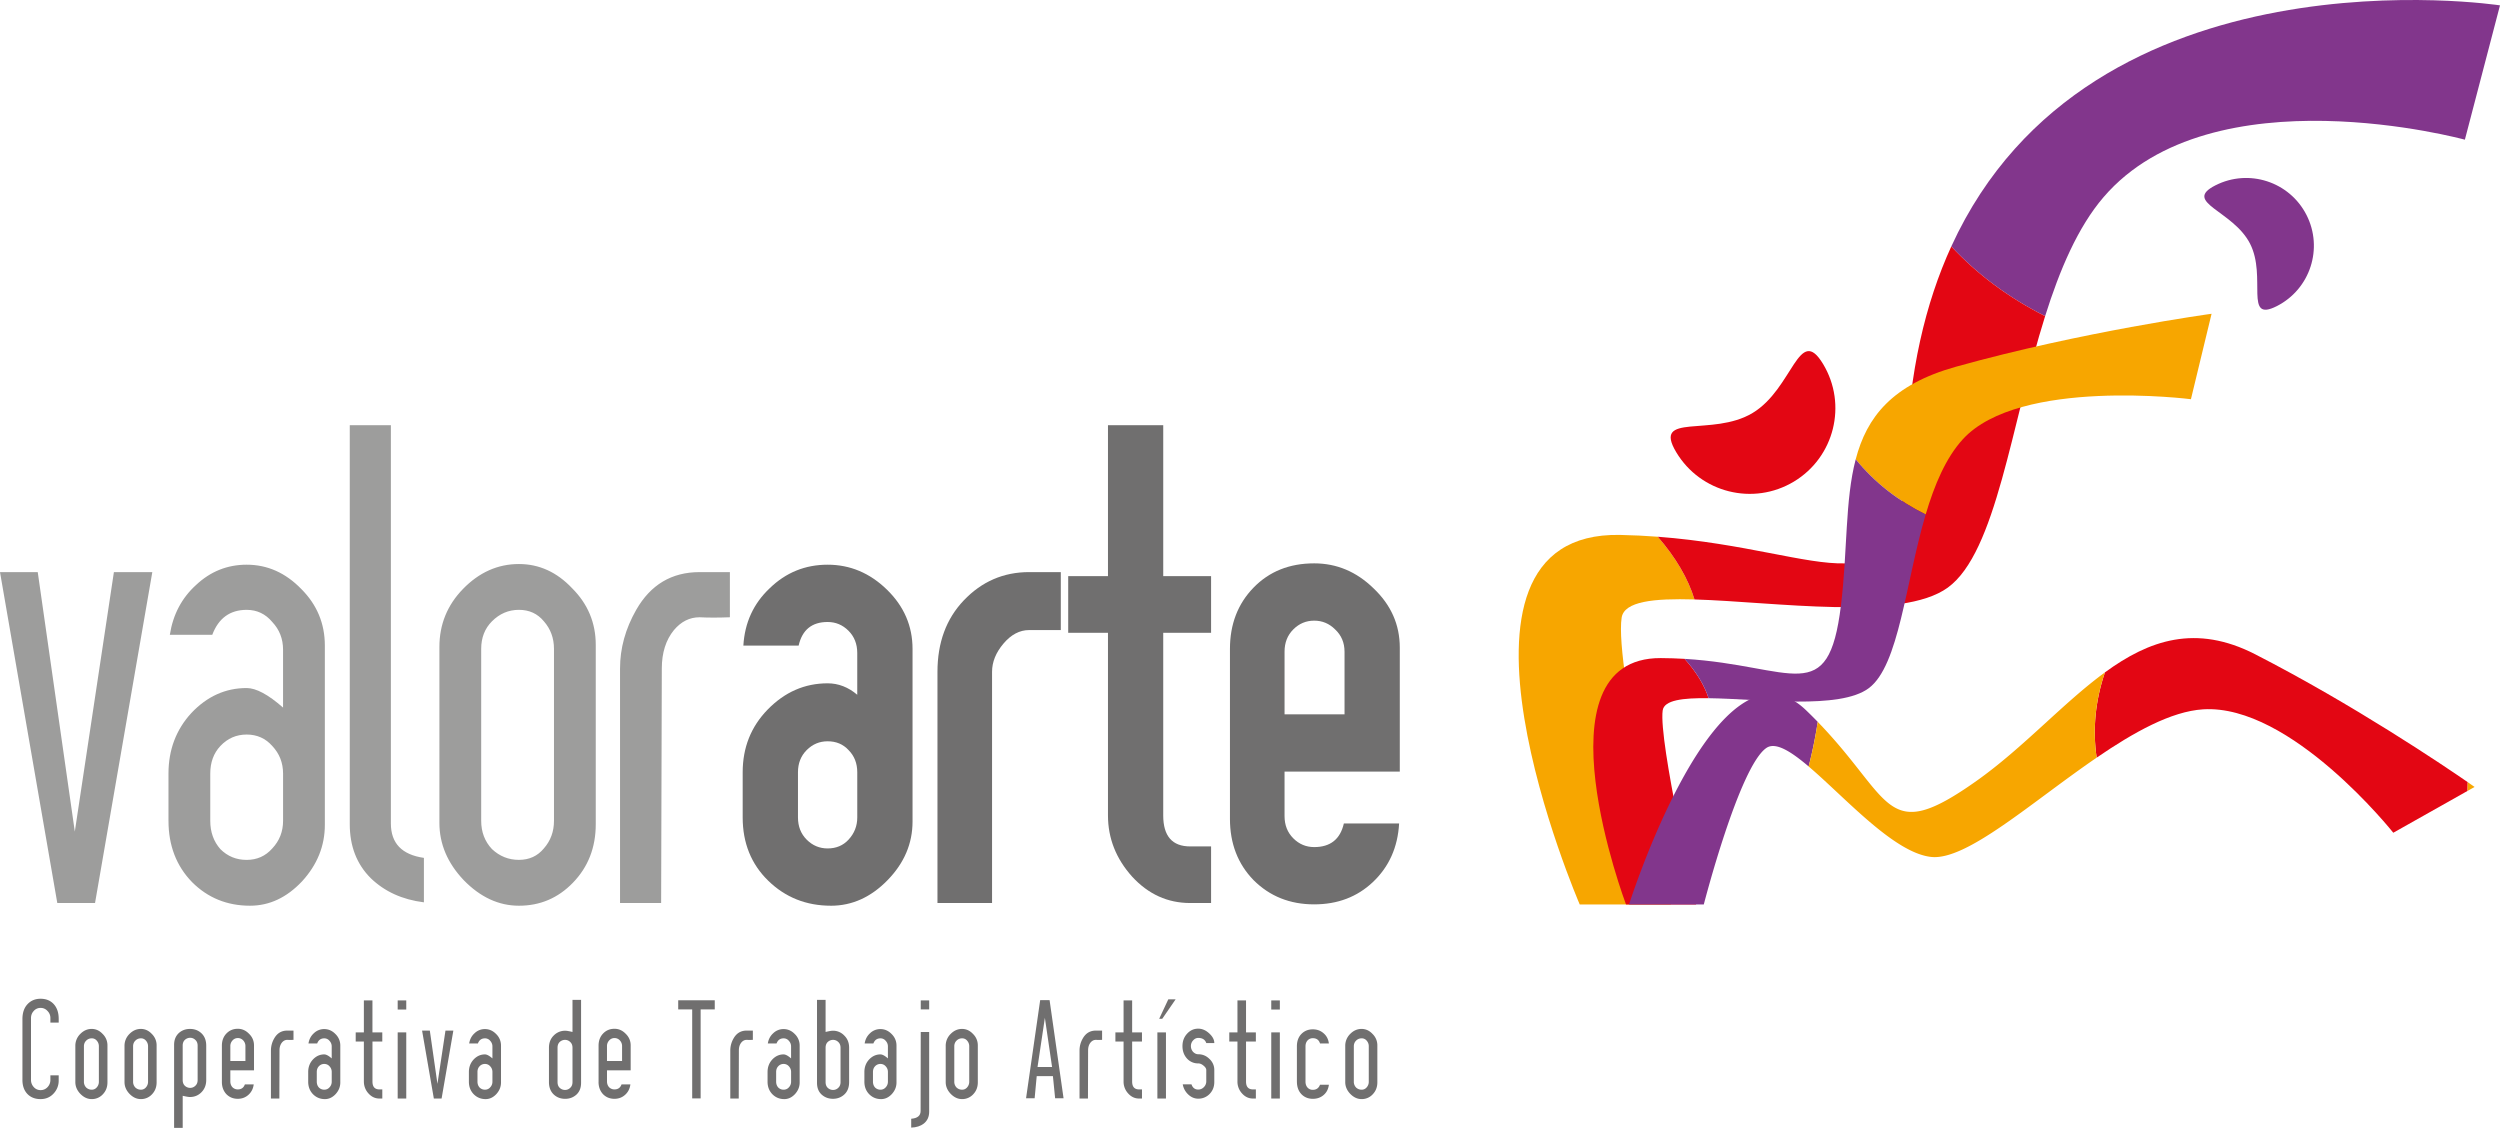 <svg xmlns="http://www.w3.org/2000/svg" viewBox="0 0 7710.04 3478.4"><title>logo_valorarte</title><g id="Layer_2" data-name="Layer 2"><g id="Layer_1-2" data-name="Layer 1"><path d="M2643.82,2381.74q0-41.56-27-68.6-24.93-27-64.41-27-37.44,0-64.45,27t-27,68.6V2521q0,41.58,27,68.59t64.45,27q39.48,0,64.41-27,27-29.06,27-68.59V2381.74Zm-81.07,411.51q-114.32,0-193.31-76.88t-79-195.39V2381.74q0-114.31,76.89-193.3,79-81.06,185-81.07,49.86,0,91.44,35.33V2013.84q0-41.56-27-68.6t-64.41-27q-72.8,0-89.37,72.75H2292.56q6.24-106,81.07-176.68,74.77-72.75,178.75-72.77t182.91,76.91q79,76.93,79,182.92v532.12q0,101.85-76.9,180.81t-174.6,79Z" fill="#706f6f" fill-rule="evenodd"/><path d="M3173.84,1943.15q-43.68,0-79,41.57T3059.51,2072v712.9H2891.16V2072q0-135.11,81.07-220.33,83.11-87.3,201.61-87.3h97.69v178.74Z" fill="#706f6f"/><path d="M3670.58,2784.94q-104,0-178.75-81Q3417,2620.75,3417,2514.76V1951.48H3294.36V1776.9H3417V1311.31h170.44V1776.9H3735v174.58H3587.41v563.28q0,95.61,83.17,95.63H3735v174.55Z" fill="#706f6f"/><path d="M4146.53,2009.68q0-41.57-29.08-68.6-27-27-64.45-27t-64.43,27q-27,27-27,68.6V2203h185V2009.68ZM4053,2789.1q-112.22,0-187.05-74.82-72.75-74.82-72.76-189.12V2001.35q0-114.27,72.76-189.12T4053,1737.38q104,0,182.9,76.91,81.06,76.92,81.08,182.9v382.47H3961.56v137.17q0,41.57,27,68.6t64.43,27q74.84,0,91.48-72.76h170.43q-6.24,110.19-81.06,180.85-72.75,68.59-180.85,68.57Z" fill="#706f6f" fill-rule="evenodd"/><path d="M2157.45,1903.67q-45.7,0-79,39.48-37.38,45.75-37.42,118.49l-2.07,723.3H1912.2v-723.3q0-93.54,49.88-180.85,66.53-116.37,195.37-116.38H2251v139.26q-54,2.07-93.57,0ZM176.69,2784.94,0,1764.41H116.39l114.34,800.23,120.54-800.23H469.74L293.08,2784.94Zm584-519.6q-47.81,0-81.06,35.33-31.21,33.28-31.18,85.23v145.49q0,51.93,31.18,87.3,33.26,33.26,81.06,33.24t79-35.33Q873,2581.23,873,2531.39V2385.9q0-49.92-33.28-85.23-31.16-35.34-79-35.33Zm-241.1,266V2385.9q0-110.19,70.66-187.09,72.75-76.89,170.44-76.88,43.62,0,112.25,60.25V2003.44q0-49.92-33.28-85.22-31.16-37.38-79-37.43-76.93,0-106,76.92H523.78q14.51-93.54,81.07-153.8,66.51-62.36,155.88-62.39,95.58,0,168.34,74.86,72.75,72.72,72.76,174.59v552.87q0,97.72-70.66,174.6-70.7,74.83-160.07,74.81-106,0-178.74-72.72-72.75-74.84-72.73-189.14Zm559.11-1220.08h126.78V2539.68q0,91.49,101.86,106v137.13q-99.83-12.42-164.23-74.79-64.41-64.47-64.41-166.29V1311.31Zm521.69,569.48q-47.82,0-83.15,35.36-33.27,33.27-33.25,85.2v530q0,51.93,33.25,87.3,35.34,33.26,83.15,33.24t76.91-35.33q31.17-35.37,31.18-85.21v-530q0-49.86-31.18-85.2-29.11-35.33-76.91-35.36Zm-245.25,656.84V1995.12q0-103.92,72.72-178.74,74.83-76.94,172.53-76.91,93.54,0,164.19,74.82,72.75,72.74,72.76,174.59v552.89q0,108.11-70.66,180.81-68.61,70.73-166.29,70.67-93.53,0-170.43-79-74.84-79-74.82-176.65Z" fill="#9d9d9c"/><path d="M6832.31,571.68c102.79-52.38,228.57-11.51,280.95,91.28s11.51,228.59-91.28,281-30.35-89.51-82.73-192.3-209.73-127.57-106.94-180Z" fill="#82368c"/><path d="M5622.58,1122.88c75.15,125,34.68,287.34-90.37,362.47s-287.34,34.7-362.48-90.37S5280,1348.81,5405,1273.67s142.42-275.84,217.56-150.79Z" fill="#e30613"/><path d="M5112.67,1655.3q83.74,96.78,113.22,193.43c-125.82-3.7-216.89,5.86-224.7,56.13C4977.88,2055.13,5153,2789.38,5153,2789.38H4871.9s-497.39-1152.27,124.82-1139.67c40.22.8,78.87,2.77,115.95,5.59Z" fill="#f7a600"/><path d="M6487.43,608c-79.52,92.66-135.32,224.14-180.24,367q-168.45-85.17-289.38-214.92C6446.64-176.95,7710,16.53,7710,16.53L7601.7,430.79S6822.75,217.42,6487.43,608Z" fill="#82368c"/><path d="M5112.67,1655.3c536.59,40.86,749.26,260.75,766-247.34,8.59-260.64,59.46-473.76,139.13-647.87Q6138.74,889.83,6307.19,975c-104.85,333.4-150.45,728.79-300.32,837.32-143.14,103.65-530.76,43.78-781,36.4q-29.46-96.64-113.22-193.43Z" fill="#e30613"/><path d="M5195.34,2031.91q54.22,60.43,74,121.35c-79.72-1.08-137.28,5.89-141.61,37.81-13,95.41,103.12,598.31,103.12,598.31H5014.63s-287-761.47,107.21-759.84c25.64.1,50.13,1,73.5,2.37Z" fill="#e30613"/><path d="M6053.37,1354.69c-52.5,57.44-87.55,140.76-114.53,231.91q-129.56-64-215.82-170.06c34.1-130.12,111.95-230.56,309.72-285.73,390.64-108.94,787.78-163.13,787.78-163.13l-63.64,263.45s-529.1-67.23-703.51,123.56Z" fill="#f7a600"/><path d="M5195.34,2031.91c335.92,20.28,443,155.36,482.13-164.43,20.66-168.89,12.29-324,45.55-450.94q86.25,106.05,215.82,170.06c-62.65,211.65-81.88,465.51-175.34,535.66-89.38,67.08-335.59,33.12-494.14,31q-19.81-60.91-74-121.35Z" fill="#82368c"/><path d="M5605.9,2226.21a1381,1381,0,0,1-28,137.55c-56-47.55-102.54-76.26-130.44-57-83.77,57.81-192.93,482.62-192.93,482.62H5024s272.75-861.6,545.91-599q19,18.24,36,35.84Z" fill="#82368c"/><path d="M6955.39,2018c302.79,155.27,578,341,655,394.09l-.51,27.12-228.93,129s-315.7-397.76-586.64-380.61c-98.47,6.25-213.47,70.57-328.19,149q-19.05-131.19,25.54-263c136.49-99.62,280-149.82,463.73-55.63Z" fill="#e30613"/><path d="M7610.39,2412.12,7631.7,2427l-21.82,12.28.51-27.12ZM5605.9,2226.21c233.77,241.31,206.21,382.81,489.6,182.16,144.42-102.25,267.13-240.55,396.16-334.71q-44.59,131.76-25.54,263C6265.21,2474,6065.07,2654.8,5955.75,2642.8c-115.12-12.61-265.58-183.7-377.88-279a1381,1381,0,0,0,28-137.55Z" fill="#f7a600"/><path d="M69.19,3330.29V3142.91q0-29,15.37-45.66,15.8-17.1,40.54-17.08,26.47,0,41.84,17.93,14.09,16.65,14.09,44v11.53H155.41v-13.65a30.18,30.18,0,0,0-9-22.21,27.65,27.65,0,0,0-21.35-9.38,27.2,27.2,0,0,0-20.91,9.38q-8.53,9-8.54,22.21v190.36a31.92,31.92,0,0,0,8.54,22.2,27.21,27.21,0,0,0,20.91,9.39,28.25,28.25,0,0,0,21.35-9,31.56,31.56,0,0,0,9-22.62v-14.07H181v16.2a57.18,57.18,0,0,1-15.8,40.12q-15.79,17.07-40.13,17.09-25.17,0-40.54-15.79-15.36-16.23-15.37-43.55Z" fill="#706f6f"/><path d="M282.73,3202.24a23.36,23.36,0,0,0-17.07,7.26q-6.84,6.84-6.83,17.5v108.85a25.14,25.14,0,0,0,6.83,17.92,24.16,24.16,0,0,0,17.07,6.83,19.48,19.48,0,0,0,15.8-7.25,25.6,25.6,0,0,0,6.4-17.5V3227a25.6,25.6,0,0,0-6.4-17.5,19.43,19.43,0,0,0-15.8-7.26Zm-50.37,134.89V3225.72A50.85,50.85,0,0,1,247.3,3189q15.38-15.78,35.43-15.79,19.22,0,33.72,15.37a48.86,48.86,0,0,1,14.94,35.85V3338q0,22.17-14.51,37.11a45.78,45.78,0,0,1-34.15,14.53q-19.2,0-35-16.23-15.36-16.2-15.37-36.27Z" fill="#706f6f" fill-rule="evenodd"/><path d="M434.38,3202.24a23.36,23.36,0,0,0-17.07,7.26q-6.84,6.84-6.83,17.5v108.85a25.14,25.14,0,0,0,6.83,17.92,24.16,24.16,0,0,0,17.07,6.83,19.51,19.51,0,0,0,15.8-7.25,25.6,25.6,0,0,0,6.4-17.5V3227a25.6,25.6,0,0,0-6.4-17.5,19.46,19.46,0,0,0-15.8-7.26ZM384,3337.13V3225.72A50.85,50.85,0,0,1,399,3189q15.38-15.78,35.43-15.79,19.22,0,33.72,15.37A48.86,48.86,0,0,1,483,3224.44V3338q0,22.17-14.51,37.11a45.78,45.78,0,0,1-34.15,14.53q-19.2,0-35-16.23Q384,3357.2,384,3337.13Z" fill="#706f6f" fill-rule="evenodd"/><path d="M586.45,3200.54a23.94,23.94,0,0,0-16.21,6.4q-6.84,6.39-6.83,17.93v105.85c0,7.69,2.27,13.65,6.83,17.93a23.94,23.94,0,0,0,16.21,6.4,22.42,22.42,0,0,0,15.8-6.4c4.84-4.28,7.25-10.24,7.25-17.93V3224.87q0-11.53-7.25-17.93a22.42,22.42,0,0,0-15.8-6.4Zm-23,178.84v99H536.94V3222.3q0-23,14.94-36.69Q566,3173.22,586,3173.22q20.49,0,34.57,12.81Q636,3200.1,636,3224.87v105.85q0,23.06-14.94,38-14.52,14.52-35.43,14.52-6,0-22.19-3.84Z" fill="#706f6f" fill-rule="evenodd"/><path d="M733.41,3201.39a21.59,21.59,0,0,0-16.22,7.25,25.15,25.15,0,0,0-6.83,17.93v45.67h46.52v-45.67a25.19,25.19,0,0,0-6.83-17.93,22,22,0,0,0-16.64-7.25Zm-49.09,135.3V3224.87q0-22.63,13.65-37.14,14.1-14.94,35.44-14.95,19.64,0,34.57,15.37,15.38,14.94,15.37,35.85v76.84h-73V3335q0,10.68,6.41,17.92a22.6,22.6,0,0,0,16.64,6.83q16.22,0,21.77-15.37h27.3q-2.55,19.65-16.21,32t-32.86,12.37q-21.35,0-35.44-14.51-13.63-14.94-13.65-37.57Z" fill="#706f6f" fill-rule="evenodd"/><path d="M885.9,3206.94q-9.39,0-16.21,8.1c-5.12,6.26-7.69,14.39-7.69,24.33l-.43,148.54h-26V3239.37a73.85,73.85,0,0,1,10.25-37.13q13.63-23.89,40.11-23.89h19.22v28.59q-11.1.42-19.22,0Z" fill="#706f6f"/><path d="M1000,3281.21a22,22,0,0,0-16.65,7.26q-6.4,6.81-6.4,17.49v29.89q0,10.65,6.4,17.92a22.73,22.73,0,0,0,16.65,6.83,20.75,20.75,0,0,0,16.22-7.25,24.65,24.65,0,0,0,6.83-17.5V3306a24.58,24.58,0,0,0-6.83-17.49,20.7,20.7,0,0,0-16.22-7.26Zm-49.51,54.64V3306q0-22.61,14.51-38.42,14.94-15.78,35-15.79,9,0,23,12.39v-36.72a24.65,24.65,0,0,0-6.83-17.5,20.28,20.28,0,0,0-16.22-7.68q-15.79,0-21.77,15.8H951.33q3-19.2,16.65-31.59a45.26,45.26,0,0,1,32-12.8q19.63,0,34.57,15.36a48.86,48.86,0,0,1,14.94,35.86v113.54q0,20-14.51,35.85-14.51,15.38-32.87,15.37-21.76,0-36.71-15-14.94-15.36-14.93-38.83Z" fill="#706f6f" fill-rule="evenodd"/><path d="M1122.19,3335.42V3212.06H1097v-28.17h25.18v-98.6h26.46v98.6H1179v28.17h-30.3v123.36q0,24.32,21.34,24.32h9v28.17h-9q-19.63,0-33.72-15.79a53.44,53.44,0,0,1-14.08-36.7Z" fill="#706f6f"/><path d="M1226.46,3183.89h26.45v204h-26.45v-204Zm0-98.6h26.45v28.17h-26.45v-28.17Z" fill="#706f6f" fill-rule="evenodd"/><polygon points="1337.98 3387.91 1301.69 3178.35 1325.59 3178.35 1349.08 3342.67 1373.83 3178.35 1398.15 3178.35 1361.88 3387.91 1337.98 3387.91 1337.98 3387.91" fill="#706f6f"/><path d="M1495.6,3281.21a22,22,0,0,0-16.65,7.26q-6.42,6.81-6.41,17.49v29.89q0,10.65,6.41,17.92a22.71,22.71,0,0,0,16.65,6.83,20.75,20.75,0,0,0,16.22-7.25,24.65,24.65,0,0,0,6.83-17.5V3306a24.58,24.58,0,0,0-6.83-17.49,20.7,20.7,0,0,0-16.22-7.26Zm-49.51,54.64V3306q0-22.61,14.51-38.42,14.94-15.78,35-15.79,9,0,23.05,12.39v-36.72a24.65,24.65,0,0,0-6.83-17.5,20.28,20.28,0,0,0-16.22-7.68q-15.8,0-21.78,15.8h-26.88q3-19.2,16.65-31.59a45.26,45.26,0,0,1,32-12.8q19.62,0,34.57,15.36a48.9,48.9,0,0,1,14.94,35.86v113.54q0,20-14.51,35.85-14.52,15.38-32.88,15.37-21.75,0-36.69-15-15-15.36-14.94-38.83Z" fill="#706f6f" fill-rule="evenodd"/><path d="M1742.54,3206.94a24,24,0,0,0-16.22,6.4c-4.54,4.28-6.83,10.24-6.83,17.93v105.86q0,11.52,6.83,17.92a24,24,0,0,0,16.22,6.41,22.46,22.46,0,0,0,15.81-6.41q7.25-6.39,7.24-17.92V3231.27c0-7.69-2.41-13.65-7.24-17.93a22.49,22.49,0,0,0-15.81-6.4ZM1693,3337.13V3231.27q0-23.05,14.52-37.56a48.9,48.9,0,0,1,35.86-14.94q6,0,22.18,3.84v-99h26.48v256.12q0,23-14.52,36.27-14.5,12.83-34.57,12.81-20.49,0-34.57-12.81-15.37-14.07-15.38-38.83Z" fill="#706f6f" fill-rule="evenodd"/><path d="M1895,3201.39a21.62,21.62,0,0,0-16.22,7.25,25.19,25.19,0,0,0-6.83,17.93v45.67h46.53v-45.67a25.18,25.18,0,0,0-6.82-17.93,22.08,22.08,0,0,0-16.66-7.25ZM1846,3336.69V3224.87q0-22.63,13.66-37.14,14.09-14.94,35.42-14.95,19.65,0,34.58,15.37Q1945,3203.09,1945,3224v76.84h-73V3335q0,10.68,6.41,17.92a22.63,22.63,0,0,0,16.64,6.83q16.23,0,21.77-15.37h27.32q-2.55,19.65-16.22,32T1895,3388.77q-21.35,0-35.42-14.51-13.66-14.94-13.66-37.57Z" fill="#706f6f" fill-rule="evenodd"/><polygon points="2160.78 3387.49 2134.74 3387.49 2134.74 3113.04 2091.62 3113.04 2091.62 3084.87 2204.31 3084.87 2204.31 3113.04 2160.78 3113.04 2160.78 3387.49 2160.78 3387.49" fill="#706f6f"/><path d="M2302.6,3206.94q-9.39,0-16.22,8.1c-5.11,6.26-7.68,14.39-7.68,24.33l-.42,148.54h-26.05V3239.37a73.85,73.85,0,0,1,10.25-37.13q13.65-23.89,40.12-23.89h19.21v28.59q-11.08.42-19.21,0Z" fill="#706f6f"/><path d="M2416.69,3281.21a22,22,0,0,0-16.65,7.26q-6.4,6.81-6.4,17.49v29.89q0,10.65,6.4,17.92a22.73,22.73,0,0,0,16.65,6.83,20.77,20.77,0,0,0,16.22-7.25,24.65,24.65,0,0,0,6.83-17.5V3306a24.58,24.58,0,0,0-6.83-17.49,20.71,20.71,0,0,0-16.22-7.26Zm-49.52,54.64V3306q0-22.61,14.52-38.42,14.94-15.78,35-15.79,9,0,23,12.39v-36.72a24.65,24.65,0,0,0-6.83-17.5,20.3,20.3,0,0,0-16.22-7.68q-15.8,0-21.78,15.8H2368q3-19.2,16.65-31.59a45.28,45.28,0,0,1,32-12.8q19.62,0,34.56,15.36a48.87,48.87,0,0,1,14.95,35.86v113.54q0,20-14.51,35.85-14.52,15.38-32.87,15.37-21.77,0-36.71-15-14.94-15.36-14.94-38.83Z" fill="#706f6f" fill-rule="evenodd"/><path d="M2569.19,3206.94a23.94,23.94,0,0,0-16.22,6.4c-4.56,4.28-6.83,10.24-6.83,17.93v105.86q0,11.52,6.83,17.92a23.91,23.91,0,0,0,16.22,6.41,22.44,22.44,0,0,0,15.8-6.41q7.25-6.39,7.25-17.92V3231.27c0-7.69-2.42-13.65-7.25-17.93a22.47,22.47,0,0,0-15.8-6.4Zm-49.52,132.75V3083.57h26.47v99q16.23-3.84,22.2-3.84a47.5,47.5,0,0,1,35.42,14.94q14.94,14.51,14.94,37.56v105.86q0,24.75-14.94,38.41-14.52,13.23-35,13.23-20.06,0-34.57-12.81-14.52-13.23-14.52-36.27Z" fill="#706f6f" fill-rule="evenodd"/><path d="M2715.29,3281.21a22,22,0,0,0-16.65,7.26c-4.28,4.54-6.4,10.38-6.4,17.49v29.89q0,10.65,6.4,17.92a22.71,22.71,0,0,0,16.65,6.83,20.75,20.75,0,0,0,16.22-7.25,24.65,24.65,0,0,0,6.83-17.5V3306a24.58,24.58,0,0,0-6.83-17.49,20.7,20.7,0,0,0-16.22-7.26Zm-49.51,54.64V3306q0-22.61,14.51-38.42,14.94-15.78,35-15.79,9,0,23.05,12.39v-36.72a24.65,24.65,0,0,0-6.83-17.5,20.28,20.28,0,0,0-16.22-7.68q-15.79,0-21.78,15.8h-26.88q3-19.2,16.65-31.59a45.26,45.26,0,0,1,32-12.8q19.62,0,34.57,15.36a48.91,48.91,0,0,1,14.95,35.86v113.54q0,20-14.52,35.85-14.52,15.38-32.87,15.37-21.77,0-36.7-15-15-15.36-14.94-38.83Z" fill="#706f6f" fill-rule="evenodd"/><path d="M2810.18,3477.54v-27.31q29-2.13,29-23.91l.42-243.71h26v245.85q0,23.48-16.65,36.72-14.94,11.52-38.83,12.36Zm29.43-392.25h26V3113h-26v-27.75Z" fill="#706f6f" fill-rule="evenodd"/><path d="M2966.94,3202.24a23.38,23.38,0,0,0-17.08,7.26q-6.83,6.84-6.82,17.5v108.85a25.18,25.18,0,0,0,6.82,17.92,24.18,24.18,0,0,0,17.08,6.83,19.5,19.5,0,0,0,15.79-7.25,25.56,25.56,0,0,0,6.41-17.5V3227a25.56,25.56,0,0,0-6.41-17.5,19.45,19.45,0,0,0-15.79-7.26Zm-50.37,134.89V3225.72a50.81,50.81,0,0,1,14.94-36.71q15.36-15.78,35.43-15.79,19.2,0,33.72,15.37a48.86,48.86,0,0,1,14.94,35.85V3338q0,22.17-14.51,37.11a45.81,45.81,0,0,1-34.15,14.53q-19.21,0-35-16.23-15.37-16.2-15.37-36.27Z" fill="#706f6f" fill-rule="evenodd"/><path d="M3199.8,3290.59h44.82l-22.2-151.52-22.62,151.52Zm47.38,28.19h-49.94l-6.4,68.28h-26.47l43.55-302.63h29l43.1,302.63h-26l-6.83-68.28Z" fill="#706f6f" fill-rule="evenodd"/><path d="M3379.62,3206.94q-9.39,0-16.22,8.1c-5.12,6.26-7.68,14.39-7.68,24.33l-.43,148.54h-26V3239.37a73.85,73.85,0,0,1,10.25-37.13q13.65-23.89,40.12-23.89h19.21v28.59q-11.1.42-19.21,0Z" fill="#706f6f"/><path d="M3465.11,3335.42V3212.06h-25.2v-28.17h25.2v-98.6h26.46v98.6h30.3v28.17h-30.3v123.36q0,24.32,21.34,24.32h9v28.17h-9q-19.63,0-33.72-15.79a53.44,53.44,0,0,1-14.08-36.7Z" fill="#706f6f"/><path d="M3569.37,3183.89h26.46v204h-26.46v-204Zm5.55-41.84,28.17-60.18h22.63l-41.41,60.18Z" fill="#706f6f" fill-rule="evenodd"/><path d="M3744.91,3216.76h-24.75q-5.55-15.81-24.76-15.79-9,0-15.79,7.67a24.65,24.65,0,0,0-6.82,17.51,26.14,26.14,0,0,0,6.82,17.92q7.26,7.26,15.79,7.26,20.08,0,34.58,14.51a45.66,45.66,0,0,1,14.93,34.57v36.72q0,21.75-14.51,36.71a47.72,47.72,0,0,1-35,14.49q-17.07,0-30.72-12.79A55.83,55.83,0,0,1,3647.6,3344h26.9q5.53,16.23,20.9,16.23a23.36,23.36,0,0,0,17.08-7.27,24.54,24.54,0,0,0,7.68-17.92v-35c0-4.56-2.85-9.1-8.54-13.66-5.41-4.55-10.8-6.82-16.22-6.82a45.58,45.58,0,0,1-35-15.37q-13.65-15.36-13.65-38t14.08-38q14.09-15.78,34.57-15.79,17.92,0,33.73,14.51t15.78,29.89Z" fill="#706f6f"/><path d="M3816.32,3335.42V3212.06h-25.2v-28.17h25.2v-98.6h26.46v98.6h30.31v28.17h-30.31v123.36q0,24.32,21.34,24.32h9v28.17h-9q-19.63,0-33.72-15.79a53.48,53.48,0,0,1-14.08-36.7Z" fill="#706f6f"/><path d="M3920.59,3183.89h26.47v204h-26.47v-204Zm0-98.6h26.47v28.17h-26.47v-28.17Z" fill="#706f6f" fill-rule="evenodd"/><path d="M3999.66,3335.85V3227q0-25.17,15.37-39.69,13.65-12.81,33.73-12.8,18.75,0,32,11.1,14.94,11.94,17.51,32.43H4071q-5.13-16.23-22.19-16.22a21.78,21.78,0,0,0-15.38,6q-7.24,7.23-7.25,19.2v108.85q0,11.1,6.4,18.34a21.29,21.29,0,0,0,16.23,6.84q16.2,0,22.19-15.8h27.33q-2.58,20.92-17.51,32.87-13.23,10.68-32,10.67-20.09,0-33.73-12.81-15.37-14.94-15.37-40.11Z" fill="#706f6f"/><path d="M4199.12,3202.24a23.36,23.36,0,0,0-17.07,7.26q-6.84,6.84-6.82,17.5v108.85a25.13,25.13,0,0,0,6.82,17.92,24.16,24.16,0,0,0,17.07,6.83,19.53,19.53,0,0,0,15.8-7.25,25.55,25.55,0,0,0,6.4-17.5V3227a25.55,25.55,0,0,0-6.4-17.5,19.48,19.48,0,0,0-15.8-7.26Zm-50.36,134.89V3225.72a50.84,50.84,0,0,1,14.93-36.71q15.36-15.78,35.43-15.79,19.2,0,33.71,15.37a48.87,48.87,0,0,1,14.95,35.85V3338q0,22.17-14.51,37.11a45.76,45.76,0,0,1-34.15,14.53q-19.21,0-35-16.23-15.37-16.2-15.37-36.27Z" fill="#706f6f" fill-rule="evenodd"/></g></g></svg>